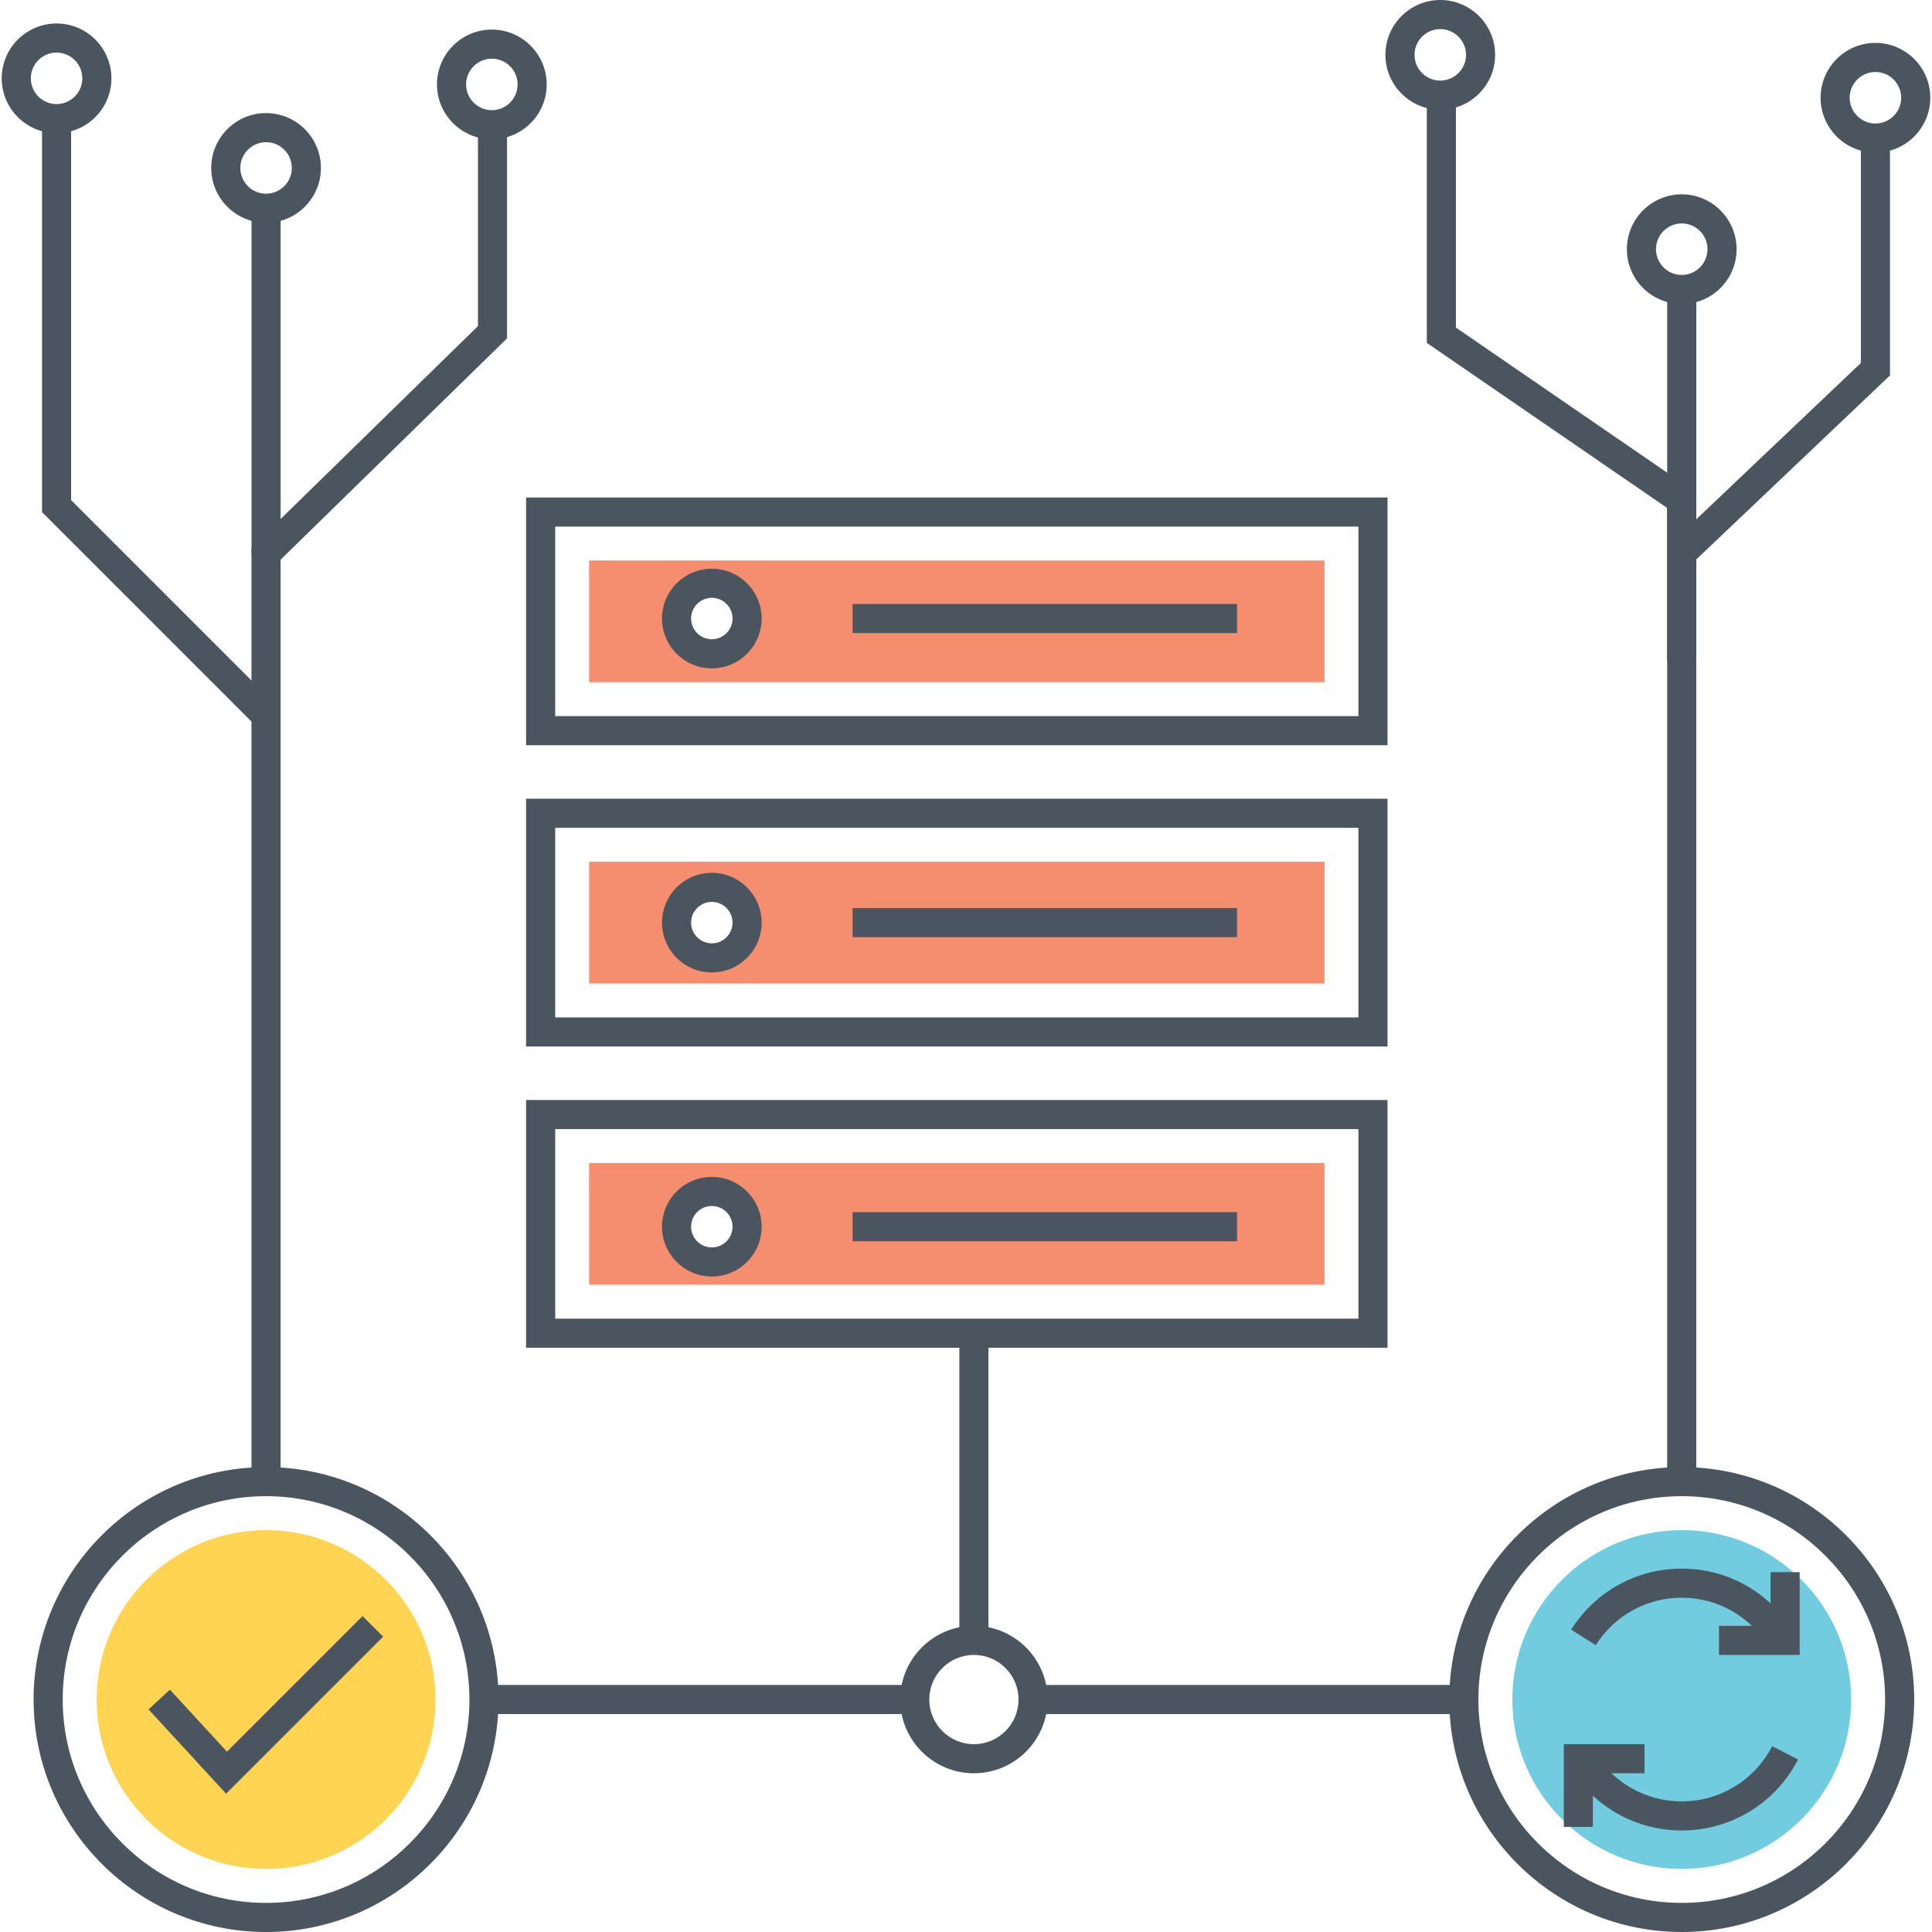 <?xml version="1.0" encoding="utf-8"?>
<!-- Generator: Adobe Illustrator 18.0.0, SVG Export Plug-In . SVG Version: 6.00 Build 0)  -->
<!DOCTYPE svg PUBLIC "-//W3C//DTD SVG 1.1//EN" "http://www.w3.org/Graphics/SVG/1.1/DTD/svg11.dtd">
<svg version="1.1" id="Layer_1" xmlns="http://www.w3.org/2000/svg" xmlns:xlink="http://www.w3.org/1999/xlink" x="0px" y="0px"
	 viewBox="0 0 512 512" style="enable-background:new 0 0 512 512;" xml:space="preserve">
<style type="text/css">
	.st0{fill:#FFD452;}
	.st1{fill:#F58E6F;}
	.st2{fill:#4A555F;}
	.st3{fill:none;}
	.st4{fill:#DFDFDF;}
	.st5{fill:#71CCE0;}
	.st6{fill:#FFFFFF;}
</style>
<g>
	<g>
		<g>
			<g>
				<path class="st2" d="M70.511,29.971c-8.015,0-14.536,6.521-14.536,14.536s6.521,14.536,14.536,14.536
					s14.536-6.521,14.536-14.536S78.526,29.971,70.511,29.971z M70.511,51.332c-3.763,0-6.825-3.061-6.825-6.825
					c0-3.764,3.062-6.825,6.825-6.825c3.763,0,6.825,3.061,6.825,6.825C77.336,48.271,74.274,51.332,70.511,51.332z"/>
			</g>
		</g>
	</g>
	<g>
		<g>
			<g>
				<path class="st2" d="M14.99,6.223c-8.015,0-14.536,6.521-14.536,14.536c0,8.015,6.521,14.536,14.536,14.536
					s14.536-6.521,14.536-14.536C29.526,12.744,23.005,6.223,14.99,6.223z M14.99,27.584c-3.763,0-6.825-3.061-6.825-6.825
					s3.062-6.825,6.825-6.825s6.825,3.061,6.825,6.825S18.752,27.584,14.99,27.584z"/>
			</g>
		</g>
	</g>
	<g>
		<g>
			<g>
				<path class="st2" d="M130.343,7.839c-8.015,0-14.536,6.521-14.536,14.536c0,8.015,6.521,14.536,14.536,14.536
					c8.015,0,14.536-6.521,14.536-14.536C144.879,14.36,138.358,7.839,130.343,7.839z M130.343,29.2
					c-3.762,0-6.825-3.061-6.825-6.825c0-3.764,3.062-6.825,6.825-6.825c3.763,0,6.825,3.061,6.825,6.825
					C137.168,26.139,134.105,29.2,130.343,29.2z"/>
			</g>
		</g>
	</g>
	<g>
		<g>
			<g>
				<path class="st2" d="M381.687,0c-8.015,0-14.536,6.521-14.536,14.536c0,8.015,6.521,14.536,14.536,14.536
					s14.536-6.521,14.536-14.536C396.224,6.521,389.702,0,381.687,0z M381.687,21.361c-3.763,0-6.825-3.061-6.825-6.825
					s3.062-6.825,6.825-6.825c3.763,0,6.825,3.061,6.825,6.825S385.45,21.361,381.687,21.361z"/>
			</g>
		</g>
	</g>
	<g>
		<g>
			<g>
				<path class="st2" d="M445.678,51.501c-8.015,0-14.536,6.521-14.536,14.536c0,8.015,6.521,14.536,14.536,14.536
					s14.536-6.521,14.536-14.536C460.214,58.023,453.693,51.501,445.678,51.501z M445.678,72.863c-3.763,0-6.825-3.061-6.825-6.825
					c0-3.764,3.062-6.825,6.825-6.825c3.763,0,6.825,3.061,6.825,6.825C452.503,69.802,449.441,72.863,445.678,72.863z"/>
			</g>
		</g>
	</g>
	<g>
		<g>
			<g>
				<path class="st2" d="M497.01,11.368c-8.015,0-14.536,6.521-14.536,14.536c0,8.015,6.521,14.536,14.536,14.536
					s14.536-6.521,14.536-14.536C511.546,17.89,505.025,11.368,497.01,11.368z M497.01,32.73c-3.763,0-6.825-3.061-6.825-6.825
					c0-3.764,3.062-6.825,6.825-6.825s6.825,3.061,6.825,6.825C503.835,29.668,500.773,32.73,497.01,32.73z"/>
			</g>
		</g>
	</g>
	<g>
		<g>
			<g>
				<path class="st2" d="M139.419,131.838V197.5h228.284v-65.661H139.419z M359.992,189.788H147.131v-50.239h212.862V189.788z"/>
			</g>
		</g>
	</g>
	<g>
		<g>
			<g>
				<path class="st1" d="M156.12,148.535v32.258h194.886v-32.258H156.12z M188.635,173.263c-5.167,0-9.331-4.19-9.331-9.357
					c0-5.141,4.164-9.33,9.331-9.33s9.356,4.189,9.356,9.33C197.991,169.073,193.801,173.263,188.635,173.263z"/>
			</g>
		</g>
	</g>
	<g>
		<g>
			<g>
				<path class="st2" d="M139.419,211.674v65.66h228.284v-65.66H139.419z M359.992,269.623H147.131v-50.238h212.862V269.623z"/>
			</g>
		</g>
	</g>
	<g>
		<g>
			<g>
				<path class="st1" d="M156.12,228.371v32.258h194.886v-32.258H156.12z M188.635,253.844c-5.167,0-9.331-4.189-9.331-9.33
					c0-5.166,4.164-9.356,9.331-9.356s9.356,4.19,9.356,9.356C197.991,249.654,193.801,253.844,188.635,253.844z"/>
			</g>
		</g>
	</g>
	<g>
		<g>
			<g>
				<path class="st2" d="M139.419,291.509v65.661h228.284v-65.661H139.419z M359.992,349.459H147.131V299.22h212.862V349.459z"/>
			</g>
		</g>
	</g>
	<g>
		<g>
			<g>
				<path class="st1" d="M156.12,308.207v32.258h194.886v-32.258H156.12z M188.635,334.451c-5.167,0-9.331-4.19-9.331-9.356
					c0-5.166,4.164-9.356,9.331-9.356s9.356,4.19,9.356,9.356C197.991,330.261,193.801,334.451,188.635,334.451z"/>
			</g>
		</g>
	</g>
	<g>
		<g>
			<polygon class="st2" points="126.663,33.063 126.663,86.421 66.646,145.078 66.646,392.66 74.357,392.66 74.357,148.324 
				134.374,89.667 134.374,33.063 			"/>
		</g>
	</g>
	<g>
		<g>
			<rect x="128.257" y="446.535" class="st2" width="114.151" height="7.711"/>
		</g>
	</g>
	<g>
		<g>
			<polygon class="st2" points="385.834,86.812 385.834,25.224 378.123,25.224 378.123,90.87 441.818,134.618 441.818,392.66 
				449.529,392.66 449.529,130.559 			"/>
		</g>
	</g>
	<g>
		<g>
			<rect x="273.767" y="446.535" class="st2" width="114.176" height="7.711"/>
		</g>
	</g>
	<g>
		<g>
			<rect x="254.238" y="353.964" class="st2" width="7.711" height="80.75"/>
		</g>
	</g>
	<g>
		<g>
			<g>
				<path class="st2" d="M258.094,430.858c-10.774,0-19.536,8.764-19.536,19.538s8.763,19.537,19.536,19.537
					c10.773,0,19.539-8.764,19.539-19.537S268.867,430.858,258.094,430.858z M258.094,462.222c-6.521,0-11.825-5.305-11.825-11.826
					c0-6.521,5.304-11.826,11.825-11.826s11.828,5.305,11.828,11.826C269.921,456.917,264.615,462.222,258.094,462.222z"/>
			</g>
		</g>
	</g>
	<g>
		<g>
			<rect x="441.823" y="75.517" class="st2" width="7.711" height="99.692"/>
		</g>
	</g>
	<g>
		<g>
			<polygon class="st2" points="493.155,36.585 493.155,96.187 443.022,143.805 448.334,149.395 500.866,99.498 500.866,36.585 			
				"/>
		</g>
	</g>
	<g>
		<g>
			<polygon class="st2" points="18.845,132.525 18.845,31.439 11.134,31.439 11.134,135.718 67.786,192.368 73.237,186.916 			"/>
		</g>
	</g>
	<g>
		<g>
			<rect x="66.656" y="55.188" class="st2" width="7.711" height="91.507"/>
		</g>
	</g>
	<g>
		<g>
			<g>
				<path class="st2" d="M188.641,150.714c-7.279,0-13.203,5.923-13.203,13.202c0,7.281,5.924,13.203,13.203,13.203
					s13.201-5.923,13.201-13.203C201.841,156.637,195.92,150.714,188.641,150.714z M188.641,169.409
					c-3.027,0-5.492-2.464-5.492-5.492c0-3.027,2.465-5.491,5.492-5.491c3.027,0,5.49,2.464,5.49,5.491
					C194.13,166.945,191.668,169.409,188.641,169.409z"/>
			</g>
		</g>
	</g>
	<g>
		<g>
			<rect x="225.949" y="160.061" class="st2" width="101.881" height="7.711"/>
		</g>
	</g>
	<g>
		<g>
			<g>
				<path class="st2" d="M188.641,231.302c-7.279,0-13.203,5.923-13.203,13.202c0,7.279,5.924,13.202,13.203,13.202
					s13.201-5.923,13.201-13.202C201.841,237.225,195.92,231.302,188.641,231.302z M188.641,249.995
					c-3.027,0-5.492-2.464-5.492-5.491c0-3.027,2.465-5.491,5.492-5.491c3.027,0,5.49,2.464,5.49,5.491
					C194.13,247.531,191.668,249.995,188.641,249.995z"/>
			</g>
		</g>
	</g>
	<g>
		<g>
			<rect x="225.949" y="240.649" class="st2" width="101.881" height="7.711"/>
		</g>
	</g>
	<g>
		<g>
			<g>
				<path class="st2" d="M188.641,311.89c-7.279,0-13.203,5.923-13.203,13.202c0,7.28,5.924,13.202,13.203,13.202
					s13.201-5.923,13.201-13.202C201.841,317.813,195.92,311.89,188.641,311.89z M188.641,330.583c-3.027,0-5.492-2.464-5.492-5.491
					c0-3.027,2.465-5.491,5.492-5.491c3.027,0,5.49,2.464,5.49,5.491C194.13,328.119,191.668,330.583,188.641,330.583z"/>
			</g>
		</g>
	</g>
	<g>
		<g>
			<rect x="225.949" y="321.236" class="st2" width="101.881" height="7.711"/>
		</g>
	</g>
	<g>
		<g>
			<g>
				<path class="st2" d="M445.678,388.792c-33.969,0-61.604,27.635-61.604,61.604c0,33.97,27.634,61.605,61.604,61.605
					s61.604-27.635,61.604-61.605C507.282,416.427,479.647,388.792,445.678,388.792z M445.678,504.289
					c-29.717,0-53.892-24.176-53.892-53.894c0-29.716,24.175-53.892,53.892-53.892c29.718,0,53.893,24.176,53.893,53.892
					C499.571,480.113,475.396,504.289,445.678,504.289z"/>
			</g>
		</g>
	</g>
	<g>
		<g>
			<path class="st5" d="M445.678,405.5c-24.755,0-44.896,20.14-44.896,44.896c0,24.756,20.141,44.896,44.896,44.896
				c24.755,0,44.896-20.14,44.896-44.896C490.574,425.64,470.433,405.5,445.678,405.5z"/>
		</g>
	</g>
	<g>
		<g>
			<g>
				<path class="st2" d="M70.511,388.792c-33.969,0-61.606,27.635-61.606,61.604c0,33.97,27.637,61.605,61.606,61.605
					s61.604-27.635,61.604-61.605C132.115,416.427,104.481,388.792,70.511,388.792z M70.511,504.289
					c-29.718,0-53.895-24.176-53.895-53.894c0-29.716,24.178-53.892,53.895-53.892c29.717,0,53.892,24.176,53.892,53.892
					C124.404,480.113,100.229,504.289,70.511,504.289z"/>
			</g>
		</g>
	</g>
	<g>
		<g>
			<path class="st0" d="M70.511,405.5c-24.757,0-44.899,20.14-44.899,44.896c0,24.756,20.142,44.896,44.899,44.896
				c24.755,0,44.896-20.14,44.896-44.896C115.408,425.64,95.266,405.5,70.511,405.5z"/>
		</g>
	</g>
	<g>
		<g>
			<path class="st2" d="M445.678,415.698c-11.936,0-22.89,6.045-29.306,16.169l6.517,4.126c4.99-7.88,13.512-12.584,22.789-12.584
				s17.799,4.704,22.79,12.584l6.516-4.126C468.568,421.742,457.614,415.698,445.678,415.698z"/>
		</g>
	</g>
	<g>
		<g>
			<path class="st2" d="M469.65,462.75c-4.661,9.025-13.846,14.632-23.972,14.632c-10.123,0-19.308-5.606-23.972-14.632l-6.853,3.54
				c5.994,11.598,17.807,18.803,30.824,18.803c13.02,0,24.833-7.205,30.824-18.803L469.65,462.75z"/>
		</g>
	</g>
	<g>
		<g>
			<polygon class="st2" points="469.221,416.64 469.221,430.863 455.548,430.863 455.548,438.574 476.932,438.574 476.932,416.64 
							"/>
		</g>
	</g>
	<g>
		<g>
			<polygon class="st2" points="414.424,462.222 414.424,484.156 422.135,484.156 422.135,469.933 435.808,469.933 435.808,462.222 
							"/>
		</g>
	</g>
	<g>
		<g>
			<polygon class="st2" points="96.082,428.277 60.152,464.208 45.028,447.778 39.356,453.002 59.921,475.343 101.534,433.729 			
				"/>
		</g>
	</g>
</g>
</svg>

